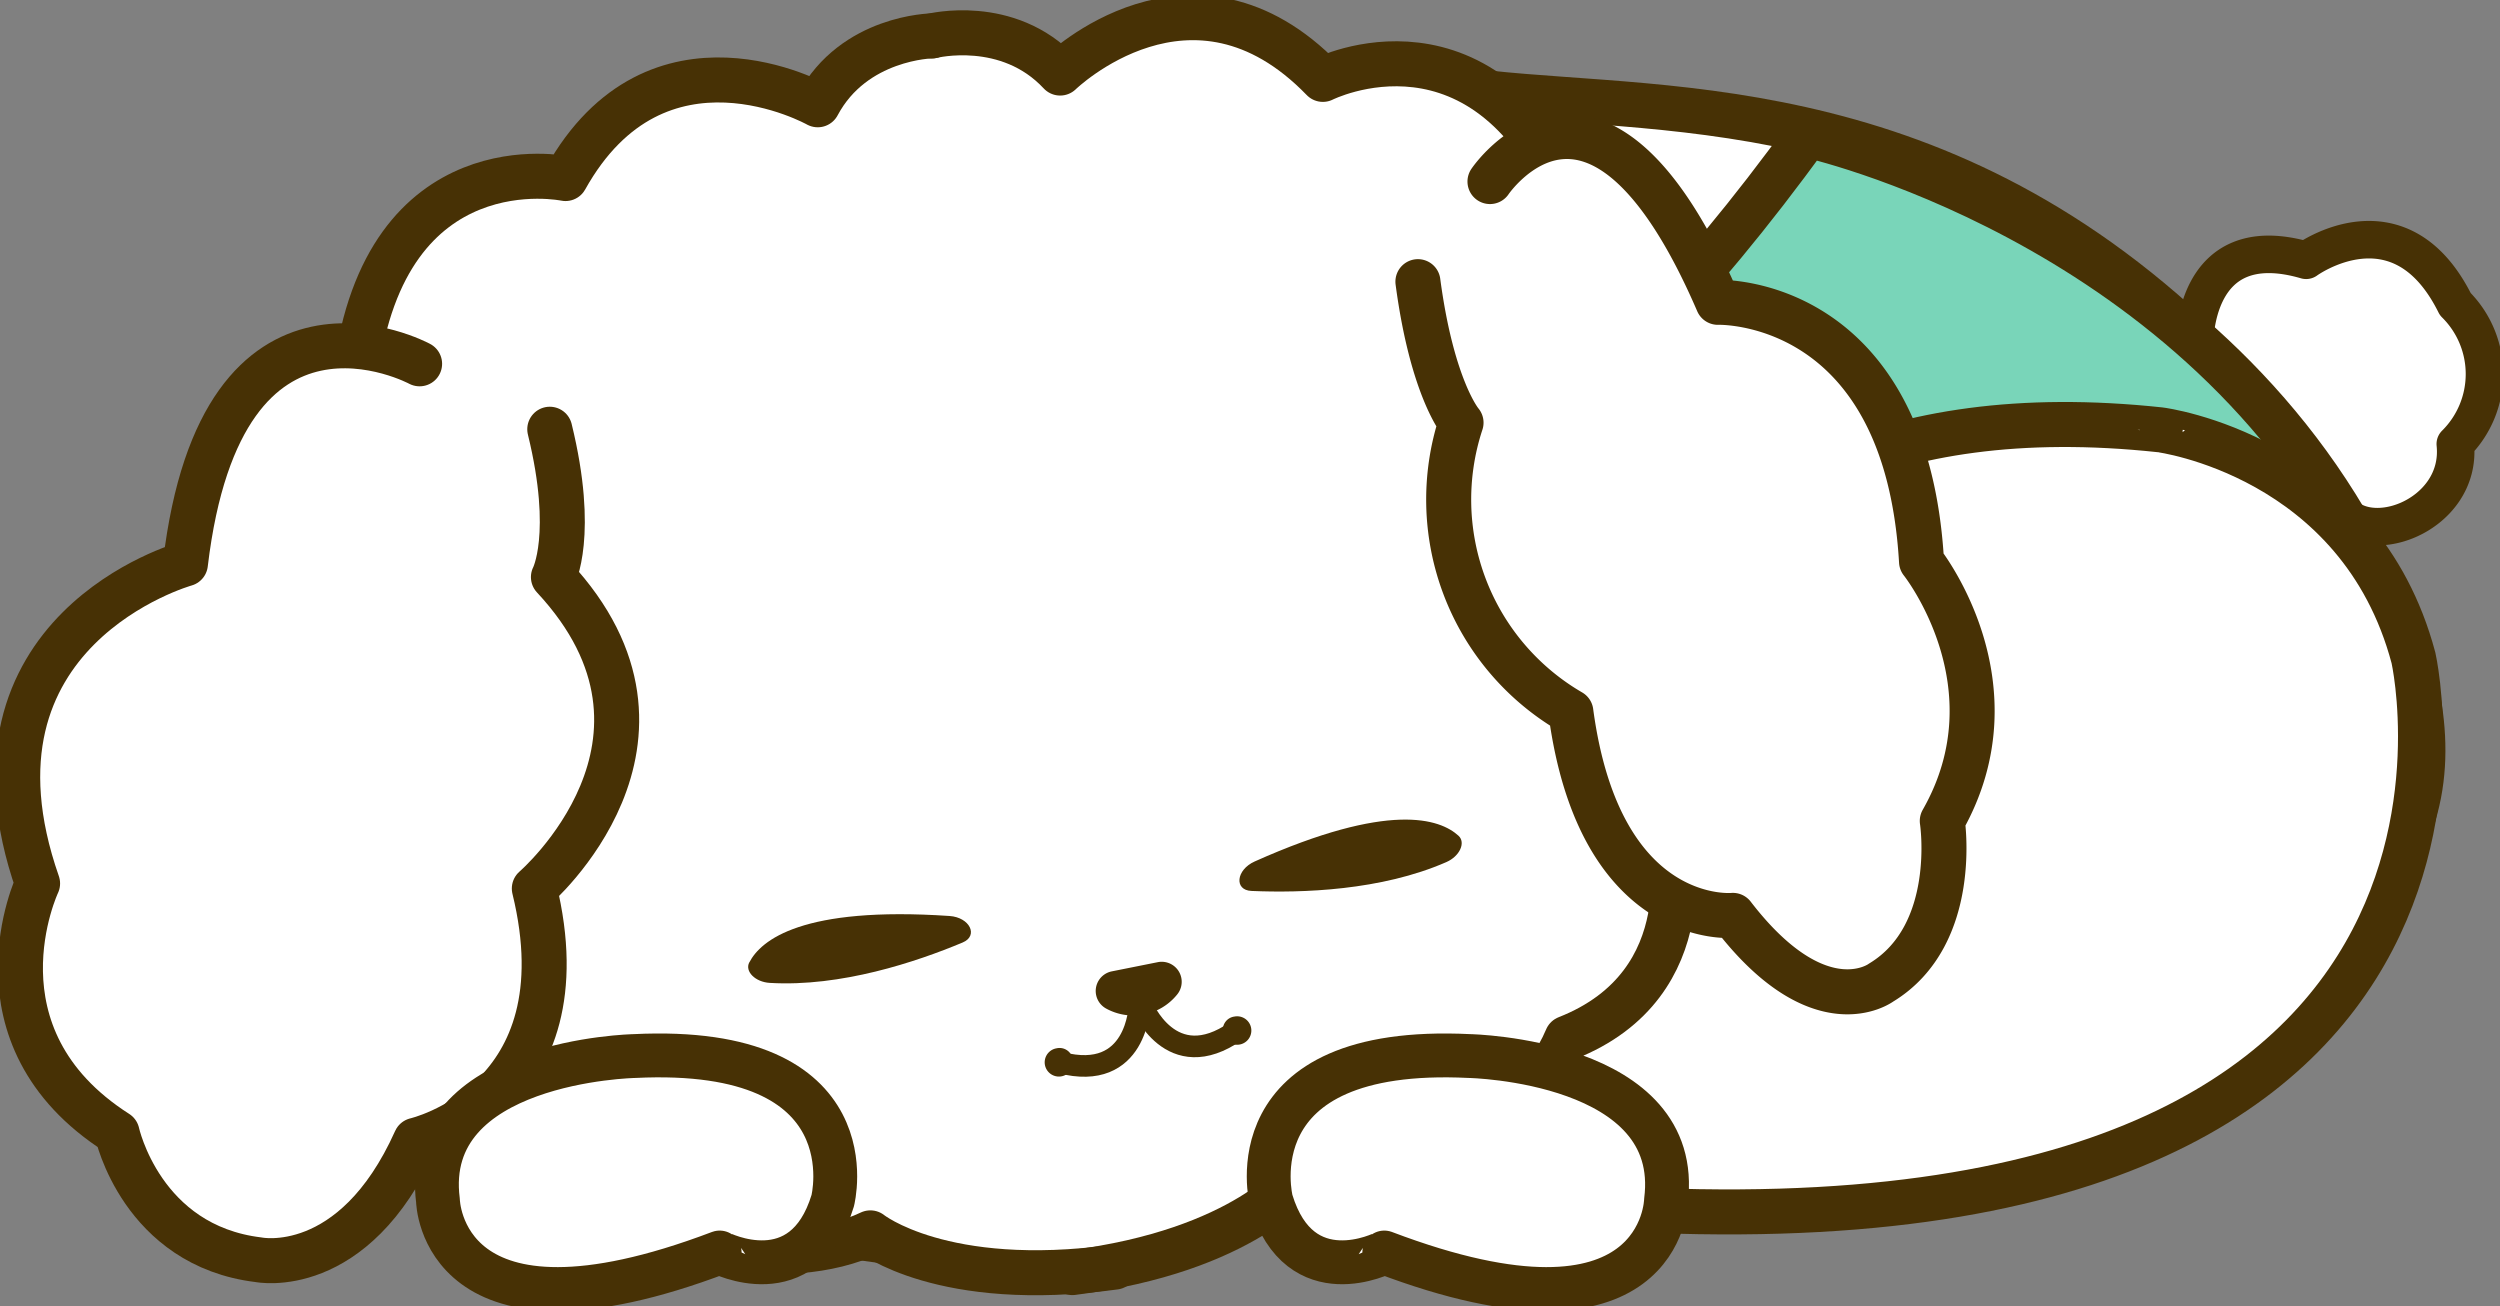 <svg id="グループ_34546" data-name="グループ 34546" xmlns="http://www.w3.org/2000/svg" xmlns:xlink="http://www.w3.org/1999/xlink" width="149.894" height="78.321" viewBox="0 0 149.894 78.321">
  <rect x="0" y="0" width="149.894" height="78.321" fill="#808080" stroke="none"/>
  <defs>
    <clipPath id="clip-path">
      <rect id="長方形_139590" data-name="長方形 139590" width="149.894" height="78.321" fill="none"/>
    </clipPath>
  </defs>
  <g id="グループ_34541" data-name="グループ 34541" clip-path="url(#clip-path)">
    <path id="パス_49428" data-name="パス 49428" d="M167.5,24.63s-.2-7.1,6.688-5.1c0,0,5.6-4.094,8.943,2.628a5.9,5.9,0,0,1,0,8.387c.455,4.375-5.565,6.541-7.151,3.622" transform="translate(-35.918 -3.924)" fill="#fff"/>
    <path id="パス_49429" data-name="パス 49429" d="M167.5,24.63s-.2-7.1,6.688-5.1c0,0,5.6-4.094,8.943,2.628a5.9,5.9,0,0,1,0,8.387c.455,4.375-5.565,6.541-7.151,3.622" transform="translate(-35.918 -3.924)" fill="none" stroke="#473105" stroke-linecap="round" stroke-linejoin="round" stroke-width="2.249"/>
    <path id="パス_49430" data-name="パス 49430" d="M49.707,70.563S31.7,56.641,48.221,26.808c4.629-9.5,19.887-21.55,49.851-20.388,11.123,1.2,28.009-.08,44.271,16.7,0,0,33.506,33.518-12.53,39.9-11.769,2.666-25.94-3.41-29.25-6.383,0,0-9.418,18.693-30.343,18.759-10.26.464-14.455-.917-20.513-4.837" transform="translate(-8.844 -1.36)" fill="#fff"/>
    <path id="パス_49431" data-name="パス 49431" d="M49.707,71.222S31.7,57.3,48.221,27.467c4.629-9.5,19.887-21.55,49.851-20.388,11.123,1.2,28.009-.08,44.271,16.7,0,0,33.506,33.518-12.53,39.9-11.769,2.666-25.94-3.41-29.25-6.384,0,0-9.418,18.693-30.343,18.759C59.959,76.524,55.764,75.143,49.707,71.222Z" transform="translate(-8.844 -1.502)" fill="none" stroke="#473105" stroke-linecap="round" stroke-linejoin="round" stroke-width="2.699"/>
    <path id="パス_49432" data-name="パス 49432" d="M72.379,8.864s-16.486,9.8-15.158,20.087c0,0,8.462,10.952,22.483,0,0,0,10.319-10.806,10.179-22.493l8.25-.41S97.323,26.43,91.044,34c0,0,12.64-6.85,26.244-25.693,0,0,22.73,5,33.265,24.939,0,0-19.8,18.947-49.929,22.759,0,0-31.874,22.259-58.878-1.068,0,0-2.071-15.952,6.536-28.766l3.96,2.783s.379-7.21,10.643-16.547c0,0,4.409-3.716,9.494-3.54" transform="translate(-8.905 -1.297)" fill="#79d5b9"/>
    <path id="パス_49433" data-name="パス 49433" d="M72.379,10.257s-16.486,9.8-15.158,20.087c0,0,8.462,10.952,22.483,0,0,0,10.319-10.806,10.179-22.493l8.25-.41s-.809,20.382-7.089,27.948c0,0,12.64-6.85,26.244-25.693,0,0,22.73,5,33.265,24.939,0,0-19.8,18.947-49.929,22.759,0,0-31.874,22.259-58.878-1.068,0,0-2.071-15.952,6.536-28.766l3.96,2.783s.379-7.21,10.643-16.547C62.885,13.8,67.294,10.081,72.379,10.257Z" transform="translate(-8.905 -1.596)" fill="none" stroke="#473105" stroke-linecap="round" stroke-linejoin="round" stroke-width="2.699"/>
    <path id="パス_49434" data-name="パス 49434" d="M66.251,52.456l-8.38-2.105s-3.763,7.708,5.431,9.978" transform="translate(-12.246 -10.797)" fill="none" stroke="#473105" stroke-linecap="round" stroke-linejoin="round" stroke-width="2.519"/>
    <path id="パス_49435" data-name="パス 49435" d="M66.91,52.765l7.325,1.841s-.795,8.453-10.16,6.061" transform="translate(-13.74 -11.315)" fill="none" stroke="#473105" stroke-linecap="round" stroke-linejoin="round" stroke-width="2.519"/>
    <path id="パス_49436" data-name="パス 49436" d="M59.886,46.724a.231.231,0,0,1-.174-.294.276.276,0,0,1,.275-.2,1.729,1.729,0,0,0,1.556-1.138c-.249-.068-.5-.132-.68-.182-.287.277-.742.6-.958.545a.22.22,0,0,1-.148-.278A.267.267,0,0,1,59.924,45a2.5,2.5,0,0,0,1.019-1,.233.233,0,0,1,.279-.121.254.254,0,0,1,.195.3,1.863,1.863,0,0,1-.223.365c.242.062.561.15.859.232s.581.159.746.214a.225.225,0,0,1,.155.284.207.207,0,0,1-.269.15l-.013,0c-.142-.043-.372-.115-.634-.187a2.222,2.222,0,0,1-2.152,1.5" transform="translate(-12.802 -9.406)" fill="#462f0e"/>
    <path id="パス_49437" data-name="パス 49437" d="M59.886,46.724a.231.231,0,0,1-.174-.294.276.276,0,0,1,.275-.2,1.729,1.729,0,0,0,1.556-1.138c-.249-.068-.5-.132-.68-.182-.287.277-.742.6-.958.545a.22.22,0,0,1-.148-.278A.267.267,0,0,1,59.924,45a2.5,2.5,0,0,0,1.019-1,.233.233,0,0,1,.279-.121.254.254,0,0,1,.195.3,1.863,1.863,0,0,1-.223.365c.242.062.561.15.859.232s.581.159.746.214a.225.225,0,0,1,.155.284.207.207,0,0,1-.269.15l-.013,0c-.142-.043-.372-.115-.634-.187A2.222,2.222,0,0,1,59.886,46.724Z" transform="translate(-12.802 -9.406)" fill="none" stroke="#473105" stroke-linecap="round" stroke-linejoin="round" stroke-width="0.225"/>
    <path id="パス_49438" data-name="パス 49438" d="M64.634,48.028a.421.421,0,0,1-.228.008.275.275,0,0,1-.208-.325.267.267,0,0,1,.229-.179A1.534,1.534,0,0,0,65.639,46.4c.017-.061.029-.12.041-.178A.254.254,0,0,1,66.02,46a.274.274,0,0,1,.209.339l0,.008c-.009.029-.019.053-.025.077l.036,0c.547-.074.812-.287.83-.353.009-.028-.009-.046-.053-.058l-.188-.052c-.47-.129-1.18-.311-1.681-.423l-.03-.008c-.192-.053-.252-.183-.223-.29a.263.263,0,0,1,.333-.159c.46.1.988.245,2.079.544.307.085.458.319.4.54a.518.518,0,0,1-.227.285,1.894,1.894,0,0,1-1.3.43.242.242,0,0,1-.125-.074,2.155,2.155,0,0,1-1.42,1.218" transform="translate(-13.765 -9.666)" fill="#462f0e"/>
    <path id="パス_49439" data-name="パス 49439" d="M64.634,48.028a.421.421,0,0,1-.228.008.275.275,0,0,1-.208-.325.267.267,0,0,1,.229-.179A1.534,1.534,0,0,0,65.639,46.4c.017-.061.029-.12.041-.178A.254.254,0,0,1,66.02,46a.274.274,0,0,1,.209.339l0,.008c-.009.029-.019.053-.025.077l.036,0c.547-.074.812-.287.83-.353.009-.028-.009-.046-.053-.058l-.188-.052c-.47-.129-1.18-.311-1.681-.423l-.03-.008c-.192-.053-.252-.183-.223-.29a.263.263,0,0,1,.333-.159c.46.1.988.245,2.079.544.307.085.458.319.4.54a.518.518,0,0,1-.227.285,1.894,1.894,0,0,1-1.3.43.242.242,0,0,1-.125-.074A2.155,2.155,0,0,1,64.634,48.028Z" transform="translate(-13.765 -9.666)" fill="none" stroke="#473105" stroke-linecap="round" stroke-linejoin="round" stroke-width="0.225"/>
    <path id="パス_49440" data-name="パス 49440" d="M69.372,49.344a.266.266,0,0,1-.2-.322.25.25,0,0,1,.251-.177,2.515,2.515,0,0,0,2.039-1.215c.033-.123-.035-.146-.346-.232-.38-.1-.868-.216-1.346-.33l-.013,0a.237.237,0,0,1-.167-.3.228.228,0,0,1,.295-.16c.376.086.861.21,1.29.328.188.052.368.1.522.148a.493.493,0,0,1,.388.59.583.583,0,0,1-.082.167,3.232,3.232,0,0,1-2.487,1.519.368.368,0,0,1-.147-.01M72.441,47.4a.455.455,0,0,1,.241-.878.455.455,0,1,1-.241.878m.173-.629a.2.2,0,0,0-.105.384.2.2,0,1,0,.105-.384" transform="translate(-14.832 -9.974)" fill="#462f0e"/>
    <path id="パス_49441" data-name="パス 49441" d="M69.372,49.344a.266.266,0,0,1-.2-.322.25.25,0,0,1,.251-.177,2.515,2.515,0,0,0,2.039-1.215c.033-.123-.035-.146-.346-.232-.38-.1-.868-.216-1.346-.33l-.013,0a.237.237,0,0,1-.167-.3.228.228,0,0,1,.295-.16c.376.086.861.21,1.29.328.188.052.368.1.522.148a.493.493,0,0,1,.388.59.583.583,0,0,1-.082.167,3.232,3.232,0,0,1-2.487,1.519A.368.368,0,0,1,69.372,49.344ZM72.441,47.4a.455.455,0,0,1,.241-.878.455.455,0,1,1-.241.878Zm.173-.629a.2.2,0,0,0-.105.384.2.2,0,1,0,.105-.384Z" transform="translate(-14.832 -9.974)" fill="none" stroke="#473105" stroke-linecap="round" stroke-linejoin="round" stroke-width="0.225"/>
    <path id="パス_49442" data-name="パス 49442" d="M74.083,49.333a.234.234,0,0,1-.188-.293.25.25,0,0,1,.317-.177l2.559.7a.244.244,0,1,1-.129.47Z" transform="translate(-15.844 -10.476)" fill="#462f0e"/>
    <path id="パス_49443" data-name="パス 49443" d="M74.083,49.333a.234.234,0,0,1-.188-.293.25.25,0,0,1,.317-.177l2.559.7a.244.244,0,1,1-.129.47Z" transform="translate(-15.844 -10.476)" fill="none" stroke="#473105" stroke-linecap="round" stroke-linejoin="round" stroke-width="0.225"/>
    <path id="パス_49444" data-name="パス 49444" d="M167.067,45.054s8.788,38.717-53.772,32.552c0,0-13.63-.11-6.841-13.836,0,0,2.642-6.409,9.09-7.314,0,0,2.437-28.719,36.338-25.078,0,0,11.952,1.526,15.185,13.676" transform="translate(-22.421 -6.66)" fill="#fff"/>
    <path id="パス_49445" data-name="パス 49445" d="M167.144,46.395s8.788,38.717-53.772,32.552c0,0-13.63-.11-6.841-13.836,0,0,2.642-6.409,9.09-7.314,0,0,2.437-28.719,36.338-25.078C151.959,32.719,163.912,34.244,167.144,46.395Z" transform="translate(-22.438 -6.948)" fill="none" stroke="#473105" stroke-linecap="round" stroke-linejoin="round" stroke-width="2.699"/>
    <path id="パス_49446" data-name="パス 49446" d="M53.717,6.788S59.161-.734,68.591,4.841c0,0,8.306-7.545,15.753.381,0,0,10.521-4.552,14.991,8.072a9.321,9.321,0,0,1,5.118,10.567s5.2,5.545,1.837,14.029c0,0,3.794,8.684-1.163,12.862,0,0,1.321,9.444-6.149,11.988,0,0-4.384,8.993-16.018,8.307,0,0-10.648,9.527-26.51,3.678,0,0-12.478,2.724-17.018-4.189,0,0-9.149-1.28-9.028-10,0,0-6.674-4.515-4.6-12.107,0,0-5.813-7.431-1.837-14.028,0,0-2.962-8.711,2.294-11.913,0,0,1.12-12.268,12.34-11.274,0,0,3.625-9,15.124-4.424" transform="translate(-4.84 -0.343)" fill="#fff"/>
    <path id="パス_49447" data-name="パス 49447" d="M117.647,63.985s2.177,8.709-6.151,11.982c-2.4,5.717-10.648,9.307-16.018,8.3,0,0-3.273,4.455-13.631,5.756" transform="translate(-17.551 -13.721)" fill="none" stroke="#473105" stroke-linecap="round" stroke-linejoin="round" stroke-width="2.699"/>
    <path id="パス_49448" data-name="パス 49448" d="M71.127,2.443S75.675,1.3,78.816,4.67c0,0,7.914-7.718,15.752.38,0,0,9.855-4.984,15.161,8.044,0,0,6.04,2.2,5.117,10.561,0,0,5.266,5.548,1.835,14.021,0,0,3.93,8.132-1.333,12.877" transform="translate(-15.252 -0.29)" fill="none" stroke="#473105" stroke-linecap="round" stroke-linejoin="round" stroke-width="2.699"/>
    <path id="パス_49449" data-name="パス 49449" d="M32.512,76.41s.139,8.976,9.028,9.995c3.787,4.907,12.685,6.252,17.617,3.9,0,0,4.31,3.463,14.653,2.053" transform="translate(-6.972 -16.385)" fill="none" stroke="#473105" stroke-linecap="round" stroke-linejoin="round" stroke-width="2.699"/>
    <path id="パス_49450" data-name="パス 49450" d="M60.774,2.739s-4.69.064-6.856,4.131c0,0-9.634-5.42-15.124,4.423,0,0-10.806-2.278-12.579,11.676,0,0-5.27,3.679-2.226,11.523,0,0-3.662,6.717,1.835,14.021,0,0-1.7,8.87,4.6,12.1" transform="translate(-4.888 -0.588)" fill="none" stroke="#473105" stroke-linecap="round" stroke-linejoin="round" stroke-width="2.699"/>
    <path id="パス_49451" data-name="パス 49451" d="M25.361,27.5S12.85,21.4,11.319,39.493c0,0-15.093,4.68-8.863,19.163,0,0-4.438,8.831,4.766,14.953,0,0,1.857,7.666,8.491,7.609,0,0,5.274,1.476,9.411-7.167,0,0,11.24-3.1,7.116-15.093,0,0,10.376-10.132,1.145-18.673,0,0,.91-5.622-.219-8.864,0,0-1.445-5.046-7.805-3.924" transform="translate(-0.203 -5.685)" fill="#fff"/>
    <path id="パス_49452" data-name="パス 49452" d="M25.447,27.473S13.591,21.064,11.405,39.468c0,0-14.179,3.957-8.863,19.163,0,0-4.329,9.142,4.766,14.953,0,0,1.463,6.766,8.491,7.609,0,0,5.68,1.157,9.411-7.167,0,0,10.23-2.332,7.116-15.093,0,0,10.3-8.853,1.145-18.673,0,0,1.335-2.519-.219-8.864" transform="translate(-0.289 -5.66)" fill="none" stroke="#473105" stroke-linecap="round" stroke-linejoin="round" stroke-width="2.699"/>
    <path id="パス_49453" data-name="パス 49453" d="M112.539,13.13s6.985-9.437,13.665,7.241c0,0,12.15.009,12.21,15.544,0,0,5.879,7.06,1.244,15.551,0,0,1.054,7.8-3.667,9.691,0,0-3.283,2.943-8.889-4.028,0,0-8.927.362-9.714-12.2,0,0-10.489-6.552-6.585-17.341,0,0-2.383-5.056-2.585-8.455,0,0-.536-5.2,4.321-6" transform="translate(-23.202 -2.246)" fill="#fff"/>
    <path id="パス_49454" data-name="パス 49454" d="M112.543,13.119s6.424-9.54,13.665,7.241c0,0,11.278-.408,12.21,15.544,0,0,5.9,7.385,1.244,15.551,0,0,1.056,6.834-3.667,9.691,0,0-3.67,2.76-8.889-4.028,0,0-7.975.789-9.714-12.2a14.725,14.725,0,0,1-6.585-17.341s-1.725-1.994-2.585-8.455" transform="translate(-23.207 -2.234)" fill="none" stroke="#473105" stroke-linecap="round" stroke-linejoin="round" stroke-width="2.699"/>
    <path id="パス_49455" data-name="パス 49455" d="M57.175,72.665c.688-1.334,3.169-3.379,12-2.782,1.216.082,1.76,1.184.785,1.592-2.777,1.163-7.3,2.675-11.562,2.42-.872-.052-1.506-.69-1.228-1.229" transform="translate(-12.246 -14.963)" fill="#473105"/>
    <path id="パス_49456" data-name="パス 49456" d="M107.734,63.524c-1.107-1.013-4.142-2.073-12.226,1.544-1.112.5-1.242,1.72-.186,1.765,3.008.13,7.774-.017,11.685-1.731.8-.351,1.174-1.169.727-1.578" transform="translate(-20.285 -13.414)" fill="#473105"/>
    <path id="パス_49457" data-name="パス 49457" d="M84.232,76.2h0a1.2,1.2,0,0,1,.348-2.216l2.781-.556a1.2,1.2,0,0,1,1.159,1.929l-.025.031a3.38,3.38,0,0,1-4.263.812" transform="translate(-17.931 -15.741)" fill="#473105"/>
    <path id="パス_49458" data-name="パス 49458" d="M85.674,76.776s-.126,4.6-4.731,3.4" transform="translate(-17.357 -16.464)" fill="none" stroke="#473105" stroke-linecap="round" stroke-linejoin="round" stroke-width="1.296"/>
    <path id="パス_49459" data-name="パス 49459" d="M81.4,80.594a.853.853,0,1,1-.954-.586.8.8,0,0,1,.954.586" transform="translate(-17.096 -17.154)" fill="#473105"/>
    <path id="パス_49460" data-name="パス 49460" d="M87.171,76.739s1.711,4.276,5.614,1.549" transform="translate(-18.693 -16.456)" fill="none" stroke="#473105" stroke-linecap="round" stroke-linejoin="round" stroke-width="1.296"/>
    <path id="パス_49461" data-name="パス 49461" d="M93.335,78.464a.853.853,0,1,0,.693-.881.8.8,0,0,0-.693.881" transform="translate(-20.012 -16.633)" fill="#473105"/>
    <path id="パス_49462" data-name="パス 49462" d="M56.847,89.265s2.4-9.375-11.888-8.673c0,0-12.858.252-11.78,8.673,0,0,.17,9.449,16.89,3.106,0,0,5.049,2.589,6.778-3.106" transform="translate(-7.101 -17.274)" fill="#fff"/>
    <path id="パス_49463" data-name="パス 49463" d="M57.078,89.265s2.4-9.375-11.888-8.673c0,0-12.858.252-11.78,8.673,0,0,.17,9.449,16.89,3.106C50.3,92.372,55.349,94.961,57.078,89.265Z" transform="translate(-7.15 -17.274)" fill="none" stroke="#473105" stroke-linecap="round" stroke-linejoin="round" stroke-width="2.629"/>
    <path id="パス_49464" data-name="パス 49464" d="M97.216,89.265s-2.4-9.375,11.889-8.673c0,0,12.857.252,11.78,8.673,0,0-.17,9.449-16.89,3.106,0,0-5.049,2.589-6.778-3.106" transform="translate(-20.814 -17.274)" fill="#fff"/>
    <path id="パス_49465" data-name="パス 49465" d="M96.985,89.265s-2.4-9.375,11.888-8.673c0,0,12.858.252,11.78,8.673,0,0-.17,9.449-16.89,3.106C103.763,92.372,98.715,94.961,96.985,89.265Z" transform="translate(-20.765 -17.274)" fill="none" stroke="#473105" stroke-linecap="round" stroke-linejoin="round" stroke-width="2.629"/>
  </g>
</svg>
